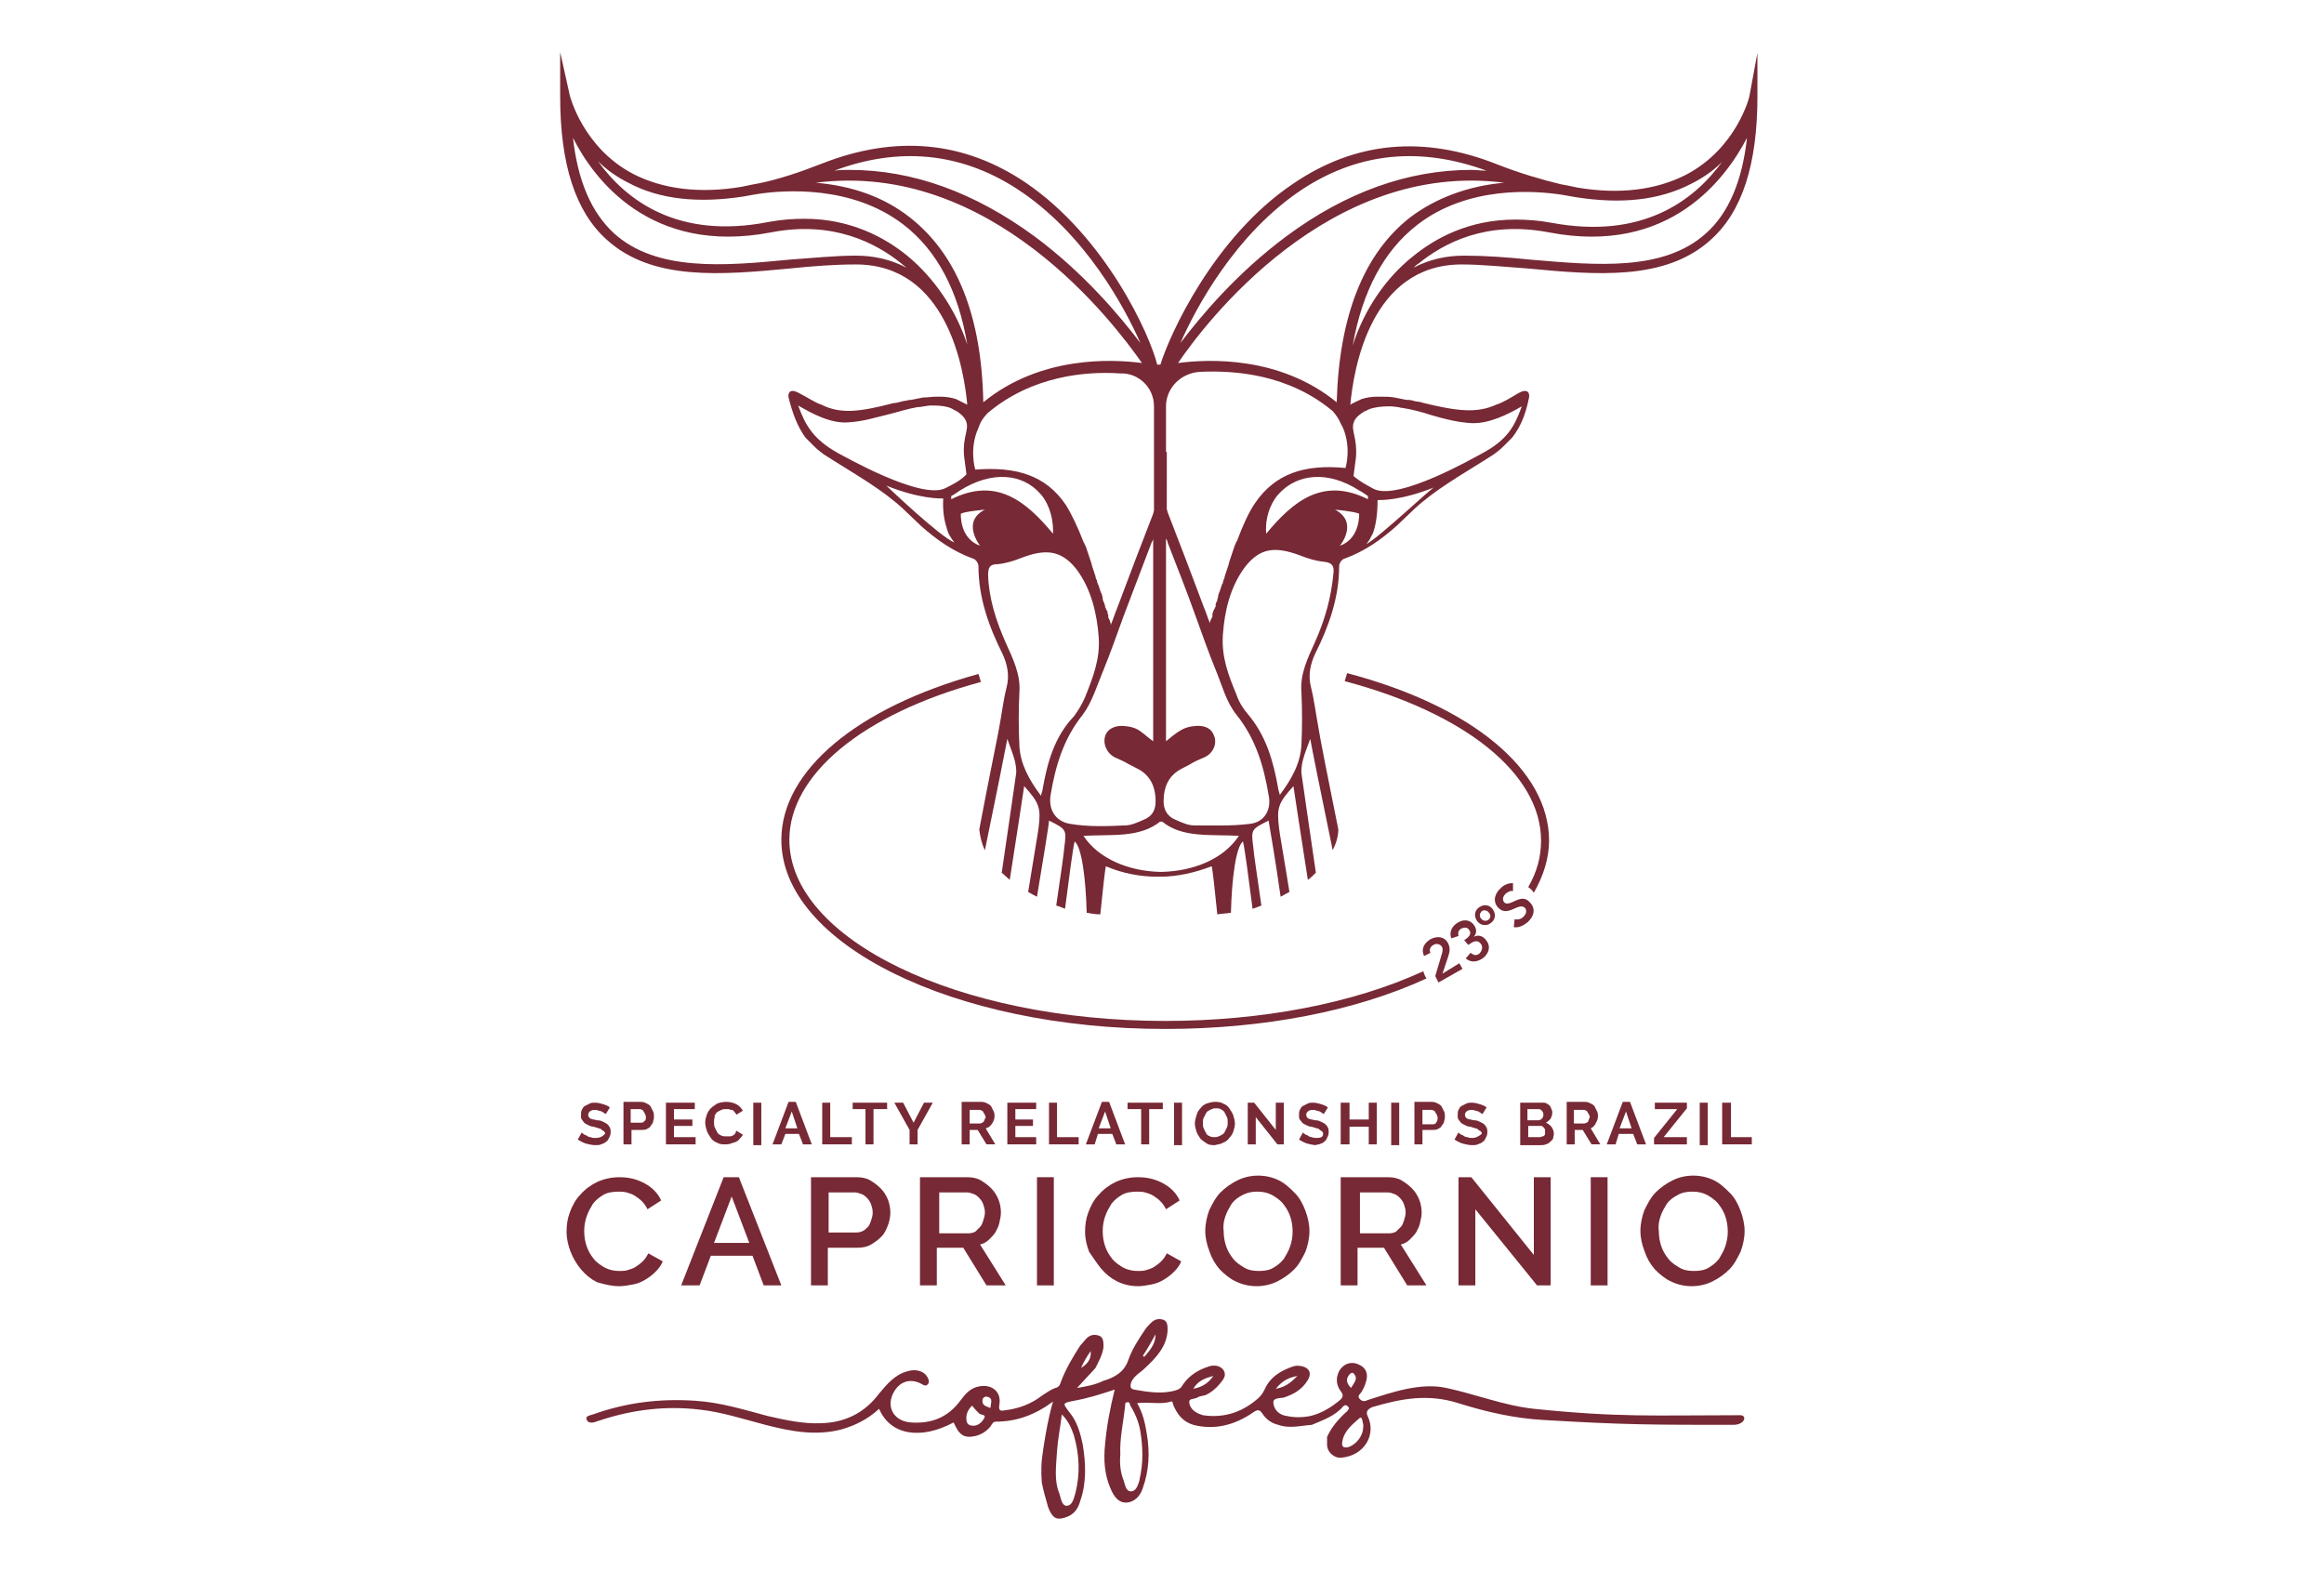 <?xml version="1.0" encoding="utf-8"?>
<!-- Generator: Adobe Illustrator 23.0.3, SVG Export Plug-In . SVG Version: 6.00 Build 0)  -->
<svg version="1.1" id="Layer_1" xmlns="http://www.w3.org/2000/svg" xmlns:xlink="http://www.w3.org/1999/xlink" x="0px" y="0px"
	 width="290px" height="196px" viewBox="0 0 198 196" style="enable-background:new 0 0 198 196;" xml:space="preserve">
<style type="text/css">
	.st0{fill:#772935;}
</style>
<g>
	<g>
		<path class="st0" d="M171,176.6c-10.7,0-14.9,0.3-25.6-0.8c-3.7-0.4-7.2-1.8-10.9-2.6c-3.2-0.7-6.7,0.5-9.8,1.5l0,0
			c-0.4,0.2-0.7,0.2-1-0.1c-0.4-0.4,0-0.6,0.2-0.9c0.2-0.4,0.4-0.7,0.5-1.1c0.4-1.1,0.1-1.9-0.8-2.3c-1-0.5-2-0.1-2.5,0.8
			c-0.4,0.8-0.4,1.7,0.2,2.5c0.4,0.5,0.3,0.8-0.2,1.2c-1.1,0.9-2.3,1.6-3.6,1.9c-1,0.2-2,0.2-2.9,0c-0.9-0.1-1.6-0.7-1.7-1.6
			c-0.1-0.7,0.8-0.6,1.3-0.7c1.2-0.4,2.3-1,3-2.2c0.5-0.8,0.2-1.5-0.7-1.7c-0.4-0.1-0.8-0.1-1.1,0c-1.5,0.5-2.9,1.3-3.6,2.9
			c-0.2,0.4-0.4,0.7-0.7,1c-2,1.8-4.3,2.6-7,2.2c-0.3-0.1-0.6-0.2-0.9-0.4c-0.5-0.3-0.8-0.8-0.8-1.3c0-0.4,0.7-0.3,1-0.5
			c0.3-0.2,0.7-0.2,1-0.3c0.7-0.3,1.3-0.8,1.8-1.4c0.4-0.5,0.9-1,0.5-1.7c-0.4-0.6-1.2-0.7-1.8-0.5c-1.3,0.4-2.5,1.1-3.3,2.3
			c-0.2,0.4-0.5,0.6-0.9,0.7c-1.7,0.5-3.5,0.2-5.2-0.1c-0.5-0.1-0.5-0.5-0.3-1c0.4-0.8,1.1-1.1,1.7-1.7c1.4-1.3,2.7-2.7,2.8-4.7
			c0-0.5,0-1.1-0.5-1.3c-0.6-0.2-1.1-0.1-1.6,0.4c-0.2,0.2-0.5,0.5-0.7,0.8c-0.8,1.2-1.6,2.4-2.1,3.8c-0.5,1.5-1.7,2.2-3.1,2.6
			c-1,0.5-2.1,0.7-3.3,0.9c0.8-0.9,1.6-1.7,2.3-2.5c0.4-0.8,0.9-1.7,1-2.6c0-0.6,0-1.2-0.5-1.4c-0.5-0.2-1.1-0.2-1.6,0.3
			c-0.3,0.3-0.5,0.6-0.8,0.9c-0.9,1.4-1.8,2.9-2.4,4.5c-0.1,0.3-0.2,0.7-0.7,0.8c-0.6,0.2-1.1,0.6-1.6,0.9c-1.4,1.1-3,1.7-4.8,1.9
			c-0.5,0.1-0.7,0-0.6-0.7c0.3-1.6-0.9-2.6-2.5-2.3c-1.1,0.2-1.7,0.9-2.3,1.7c-1.6,2.2-3.7,3-6.3,2.8c-2.2-0.2-3.1-2.1-2-3.9
			c0.8-1.3,2.1-1.6,3.4-0.9c0.3,0.2,0.6,0.3,0.8,0c0.2-0.2,0.1-0.6-0.1-0.9c-0.4-0.7-1.4-1-2.4-0.7c-1.6,0.4-2.6,1.6-3.6,2.8
			c-1.8,2.4-4.2,3.6-7.2,3.7c-2.3,0.1-4.5-0.4-6.7-0.9c-3-0.8-5.9-1.7-9-1.9c-4.4-0.3-8.6,0.2-12.8,1.7c-0.3,0.1-1,0.2-0.8,0.6
			c0.1,0.5,0.7,0.5,1.2,0.3c0.2-0.1,0.4-0.1,0.6-0.2c4-1.3,8.1-1.8,12.3-1.3c2.8,0.3,5.5,1.2,8.2,1.9c3.1,0.8,6.2,1.4,9.4,0.6
			c1.8-0.5,3.4-1.3,4.8-2.6c1.4,3.3,5.2,3.9,9.3,1.7c0.7,1.6,1.3,2,2.7,1.7c0.8-0.2,1.4-0.6,1.9-1.2c0.2-0.3,0.3-0.6,0.7-0.6
			c2.5,0,4.8-0.8,7.1-2.5c-0.6,2.1-0.9,3.9-1.2,5.8c-0.3,1.9-0.3,2.8-0.2,4.3c0.2,1,0.5,2.1,0.8,3.1c0.5,1.3,1,1.6,2,1.3
			c1.1-0.3,1.7-1,2-2.1c0.8-2.3,0.7-4.7,0.3-7.1c-0.3-1.4-0.7-2.8-1.6-3.9c-0.9-1.2-1-1.2,0.5-1.5c1.7-0.3,3.3-0.8,5.1-1.4
			c-0.6,2.4-1,4.6-1.2,6.8c-0.2,1.9-0.1,3.8,0.7,5.6c0.4,0.9,0.9,1.7,1.9,1.7c1,0,1.8-0.8,2.1-1.8c0.8-2.2,0.9-4.5,0.5-6.8
			c-0.2-1.3-0.5-2.6-1.2-3.8c1.5-0.2,2.9,0.2,4.2-0.2c0.3-0.1,0.2,0.2,0.3,0.4c0.5,1.2,1.2,2.1,2.5,2.5c2.7,0.7,5.2,0,7.4-1.5
			c0.7-0.5,0.9-0.4,1.3,0.2c0.5,0.7,1.1,1.1,1.9,1.3c1.4,0.5,2.8,0.1,4.2,0c1.4-0.6,2.9-1.1,3.9-2.3c0.2-0.2,0.4-0.2,0.6,0
			c0.3,0.3,0,0.4-0.1,0.6c-1,0.9-1.9,1.9-2.5,3.2c0,0.3,0,0.7,0,1c0,0.9,0.9,1.7,1.8,1.6c3-0.3,4.3-3,3.3-5.1
			c-0.3-0.6-0.1-0.9,0.5-1.2l0,0c3.7-1.1,7-1.7,10.8-0.5c3.5,1.1,7,1.9,10.7,2.1c10.1,0.6,13.5,0.6,23.6,0.6
			C171.8,177.8,172.1,176.5,171,176.6z M115.9,171.7c-0.8,0.8-1.5,1.4-2.7,1.6C114,172.3,114.8,171.9,115.9,171.7z M105.4,171.7
			c-0.6,0.9-1.4,1.4-2.5,1.6C103.5,172.3,104.3,172,105.4,171.7z M98.2,166.5c0,1.2-0.7,2-1.4,2.8c-0.1,0-0.1-0.1-0.2-0.1
			C97.2,168.3,97.7,167.4,98.2,166.5z M90.1,168.6c0.1,1-0.4,1.6-1.2,2.1C89.2,170,89.6,169.3,90.1,168.6z M76.8,177
			c-0.3,0.5-0.8,1-1.5,0.9c-0.4,0-0.7-0.3-0.7-0.7c-0.1-0.7,0.2-1.3,0.7-1.8c0.3,0.4,0.6,0.7,0.9,1C76.5,176.6,77.1,176.5,76.8,177z
			 M77.6,175.7c-0.5-0.2-1.1-0.3-1-1c0-0.3,0.4-0.5,0.6-0.4C78,174.5,77.6,175.1,77.6,175.7z M88,179.1c0.7,2.4,0.8,4.8,0.2,7.2
			c-0.2,0.7-0.4,1.6-1.1,1.6c-0.6,0-0.7-0.9-0.9-1.5c-0.7-1.7-0.4-3.5-0.3-5.3c0.1-1.5,0.4-2.9,0.6-4.6
			C87.3,177.3,87.7,178.2,88,179.1z M96.2,184.6c0,0,0,0.1,0,0.1c-0.2,0.6-0.4,1.4-1.1,1.4c-0.6,0-0.7-0.8-0.9-1.4
			c-0.4-1-0.5-2.1-0.4-3.2c-0.1-2,0.4-4.1,0.6-6.1c0-0.2,0-0.4,0.2-0.4c0.3-0.1,0.4,0.1,0.4,0.3c0.6,1,1.1,2.1,1.3,3.3
			C96.6,180.5,96.7,182.5,96.2,184.6z M122.6,173.2c-0.6-0.6-0.7-1.1-0.2-1.7c0.2-0.2,0.4-0.3,0.6,0
			C123.5,172.1,122.9,172.6,122.6,173.2z M124.1,178.1c0,1.1-0.9,2.2-1.9,2.5c-0.6,0.1-0.8-0.1-0.7-0.7c0.2-1.3,1.2-2.1,2.1-2.9
			c0.2-0.2,0.3-0.1,0.4,0.2C124,177.5,124.2,177.8,124.1,178.1z"/>
		<path class="st0" d="M31.3,160.5c0.5,0,1.1-0.1,1.6-0.2c0.6-0.1,1.1-0.3,1.6-0.6c0.5-0.3,0.9-0.6,1.3-1c0.4-0.4,0.7-0.8,0.9-1.3
			l-1.8-1c-0.2,0.4-0.4,0.7-0.7,1c-0.3,0.3-0.6,0.5-0.9,0.7c-0.3,0.2-0.7,0.3-1,0.4c-0.3,0.1-0.7,0.1-1,0.1c-0.6,0-1.2-0.1-1.8-0.4
			c-0.5-0.3-1-0.6-1.4-1.1c-0.4-0.5-0.7-1-0.9-1.6c-0.2-0.6-0.3-1.2-0.3-1.9c0-0.6,0.1-1.2,0.3-1.8s0.5-1.1,0.8-1.6
			c0.4-0.5,0.8-0.8,1.3-1.1s1.2-0.4,1.9-0.4c0.3,0,0.6,0,1,0.1c0.3,0.1,0.7,0.2,1,0.4c0.3,0.2,0.6,0.4,0.9,0.7
			c0.3,0.3,0.5,0.6,0.7,1l1.7-1.1c-0.4-0.9-1.1-1.6-2-2.1c-0.9-0.5-1.9-0.8-3.2-0.8c-1,0-1.9,0.2-2.8,0.6c-0.8,0.4-1.5,0.9-2.1,1.6
			c-0.6,0.6-1,1.4-1.3,2.2c-0.3,0.8-0.4,1.6-0.4,2.4c0,0.9,0.2,1.7,0.5,2.5c0.3,0.8,0.8,1.6,1.3,2.2c0.6,0.7,1.2,1.2,2,1.6
			C29.5,160.3,30.4,160.5,31.3,160.5z"/>
		<path class="st0" d="M42.7,156.7h5.2l1.4,3.7h2.2l-5.3-13.5h-1.9L39,160.4h2.3L42.7,156.7z M45.3,149.3l2.2,5.8h-4.4L45.3,149.3z"
			/>
		<path class="st0" d="M57.3,155.7H61c0.6,0,1.2-0.1,1.7-0.4s0.9-0.6,1.3-1c0.4-0.4,0.6-0.9,0.8-1.4c0.2-0.5,0.3-1.1,0.3-1.6
			c0-0.5-0.1-1.1-0.3-1.6c-0.2-0.5-0.5-1-0.9-1.4c-0.4-0.4-0.8-0.7-1.3-1c-0.5-0.3-1.1-0.4-1.7-0.4h-5.7v13.5h2.1V155.7z
			 M57.3,148.8h3.4c0.3,0,0.5,0.1,0.8,0.2c0.3,0.1,0.5,0.3,0.7,0.5c0.2,0.2,0.4,0.5,0.5,0.8c0.1,0.3,0.2,0.6,0.2,1
			c0,0.4-0.1,0.7-0.2,1c-0.1,0.3-0.2,0.6-0.4,0.8c-0.2,0.2-0.4,0.4-0.6,0.5c-0.2,0.1-0.5,0.2-0.8,0.2h-3.5V148.8z"/>
		<path class="st0" d="M71.1,155.7h3.1l2.9,4.7h2.4l-3.2-5.1c0.4-0.1,0.8-0.3,1.1-0.6c0.3-0.3,0.6-0.6,0.8-0.9
			c0.2-0.4,0.4-0.7,0.5-1.2c0.1-0.4,0.2-0.9,0.2-1.3c0-0.5-0.1-1.1-0.3-1.6c-0.2-0.5-0.5-1-0.9-1.4c-0.4-0.4-0.8-0.7-1.3-1
			c-0.5-0.3-1.1-0.4-1.7-0.4h-5.9v13.5h2.1V155.7z M71.1,148.8h3.6c0.3,0,0.5,0.1,0.8,0.2c0.3,0.1,0.5,0.3,0.7,0.5
			c0.2,0.2,0.4,0.5,0.5,0.8c0.1,0.3,0.2,0.6,0.2,1c0,0.3-0.1,0.7-0.2,1c-0.1,0.3-0.2,0.6-0.4,0.8c-0.2,0.2-0.4,0.4-0.6,0.6
			c-0.2,0.1-0.5,0.2-0.8,0.2h-3.7V148.8z"/>
		<rect x="83.4" y="146.9" class="st0" width="2.1" height="13.5"/>
		<path class="st0" d="M91.4,158.3c0.6,0.7,1.2,1.2,2,1.6c0.8,0.4,1.7,0.6,2.6,0.6c0.5,0,1.1-0.1,1.6-0.2c0.6-0.1,1.1-0.3,1.6-0.6
			c0.5-0.3,0.9-0.6,1.3-1c0.4-0.4,0.7-0.8,0.9-1.3l-1.8-1c-0.2,0.4-0.4,0.7-0.7,1c-0.3,0.3-0.6,0.5-0.9,0.7c-0.3,0.2-0.7,0.3-1,0.4
			c-0.3,0.1-0.7,0.1-1,0.1c-0.6,0-1.2-0.1-1.8-0.4c-0.5-0.3-1-0.6-1.4-1.1c-0.4-0.5-0.7-1-0.9-1.6c-0.2-0.6-0.3-1.2-0.3-1.9
			c0-0.6,0.1-1.2,0.3-1.8c0.2-0.6,0.5-1.1,0.8-1.6c0.4-0.5,0.8-0.8,1.3-1.1c0.5-0.3,1.2-0.4,1.9-0.4c0.3,0,0.6,0,1,0.1
			c0.3,0.1,0.7,0.2,1,0.4c0.3,0.2,0.6,0.4,0.9,0.7c0.3,0.3,0.5,0.6,0.7,1l1.7-1.1c-0.4-0.9-1.1-1.6-2-2.1c-0.9-0.5-1.9-0.8-3.2-0.8
			c-1,0-1.9,0.2-2.8,0.6c-0.8,0.4-1.5,0.9-2.1,1.6c-0.6,0.6-1,1.4-1.3,2.2c-0.3,0.8-0.4,1.6-0.4,2.4c0,0.9,0.2,1.7,0.5,2.5
			C90.4,156.9,90.9,157.7,91.4,158.3z"/>
		<path class="st0" d="M106.2,158.4c0.6,0.6,1.3,1.2,2,1.5c0.8,0.4,1.7,0.6,2.6,0.6c0.9,0,1.8-0.2,2.6-0.6c0.8-0.4,1.5-0.9,2.1-1.5
			c0.6-0.6,1-1.4,1.4-2.2c0.3-0.8,0.5-1.7,0.5-2.6c0-0.8-0.2-1.7-0.5-2.5c-0.3-0.8-0.7-1.6-1.3-2.2c-0.6-0.6-1.2-1.2-2-1.6
			c-0.8-0.4-1.7-0.6-2.6-0.6c-0.9,0-1.8,0.2-2.6,0.6c-0.8,0.4-1.5,0.9-2.1,1.5c-0.6,0.6-1,1.4-1.4,2.2c-0.3,0.8-0.5,1.7-0.5,2.6
			c0,0.9,0.2,1.7,0.5,2.5C105.2,157,105.6,157.7,106.2,158.4z M106.9,151.8c0.2-0.6,0.5-1.1,0.8-1.6c0.4-0.5,0.8-0.8,1.4-1.1
			s1.1-0.4,1.8-0.4c0.6,0,1.2,0.1,1.8,0.4c0.5,0.3,1,0.6,1.4,1.1c0.4,0.5,0.7,1,0.9,1.6c0.2,0.6,0.3,1.2,0.3,1.9
			c0,0.6-0.1,1.2-0.3,1.8c-0.2,0.6-0.5,1.1-0.8,1.6c-0.4,0.5-0.8,0.8-1.3,1.1c-0.5,0.3-1.1,0.4-1.8,0.4c-0.7,0-1.3-0.1-1.8-0.4
			c-0.5-0.3-1-0.6-1.4-1.1c-0.4-0.5-0.7-1-0.9-1.6c-0.2-0.6-0.3-1.2-0.3-1.8C106.6,153,106.7,152.4,106.9,151.8z"/>
		<path class="st0" d="M123.6,155.7h3.1l2.9,4.7h2.4l-3.2-5.1c0.4-0.1,0.8-0.3,1.1-0.6c0.3-0.3,0.6-0.6,0.8-0.9
			c0.2-0.4,0.4-0.7,0.5-1.2c0.1-0.4,0.2-0.9,0.2-1.3c0-0.5-0.1-1.1-0.3-1.6c-0.2-0.5-0.5-1-0.9-1.4c-0.4-0.4-0.8-0.7-1.3-1
			c-0.5-0.3-1.1-0.4-1.7-0.4h-5.9v13.5h2.1V155.7z M123.6,148.8h3.6c0.3,0,0.5,0.1,0.8,0.2c0.3,0.1,0.5,0.3,0.7,0.5s0.4,0.5,0.5,0.8
			c0.1,0.3,0.2,0.6,0.2,1c0,0.3-0.1,0.7-0.2,1c-0.1,0.3-0.2,0.6-0.4,0.8c-0.2,0.2-0.4,0.4-0.6,0.6c-0.2,0.1-0.5,0.2-0.8,0.2h-3.7
			V148.8z"/>
		<polygon class="st0" points="138.1,150.9 145.8,160.4 147.5,160.4 147.5,146.9 145.4,146.9 145.4,156.6 137.6,146.9 136,146.9
			136,160.4 138.1,160.4 		"/>
		<rect x="152.5" y="146.9" class="st0" width="2.1" height="13.5"/>
		<path class="st0" d="M160.5,158.4c0.6,0.6,1.3,1.2,2,1.5c0.8,0.4,1.7,0.6,2.6,0.6c0.9,0,1.8-0.2,2.6-0.6c0.8-0.4,1.5-0.9,2.1-1.5
			c0.6-0.6,1-1.4,1.4-2.2c0.3-0.8,0.5-1.7,0.5-2.6c0-0.8-0.2-1.7-0.5-2.5c-0.3-0.8-0.7-1.6-1.3-2.2c-0.6-0.6-1.2-1.2-2-1.6
			c-0.8-0.4-1.7-0.6-2.6-0.6c-0.9,0-1.8,0.2-2.6,0.6c-0.8,0.4-1.5,0.9-2.1,1.5c-0.6,0.6-1,1.4-1.4,2.2c-0.3,0.8-0.5,1.7-0.5,2.6
			c0,0.9,0.2,1.7,0.5,2.5C159.5,157,159.9,157.7,160.5,158.4z M161.2,151.8c0.2-0.6,0.5-1.1,0.8-1.6c0.4-0.5,0.8-0.8,1.4-1.1
			c0.5-0.3,1.1-0.4,1.8-0.4c0.6,0,1.2,0.1,1.8,0.4c0.5,0.3,1,0.6,1.4,1.1c0.4,0.5,0.7,1,0.9,1.6c0.2,0.6,0.3,1.2,0.3,1.9
			c0,0.6-0.1,1.2-0.3,1.8c-0.2,0.6-0.5,1.1-0.8,1.6c-0.4,0.5-0.8,0.8-1.3,1.1c-0.5,0.3-1.1,0.4-1.8,0.4c-0.7,0-1.3-0.1-1.8-0.4
			c-0.5-0.3-1-0.6-1.4-1.1c-0.4-0.5-0.7-1-0.9-1.6c-0.2-0.6-0.3-1.2-0.3-1.8C160.9,153,161,152.4,161.2,151.8z"/>
		<path class="st0" d="M28.3,142c-0.2,0-0.4,0-0.6-0.1c-0.2,0-0.4-0.1-0.5-0.2c-0.2-0.1-0.3-0.1-0.4-0.2c-0.1-0.1-0.2-0.1-0.2-0.2
			l-0.5,0.9c0.3,0.2,0.7,0.4,1,0.5c0.4,0.1,0.8,0.2,1.2,0.2c0.3,0,0.5,0,0.7-0.1c0.2-0.1,0.4-0.1,0.6-0.3c0.2-0.1,0.3-0.3,0.4-0.5
			c0.1-0.2,0.2-0.4,0.2-0.7c0-0.2,0-0.4-0.1-0.6c-0.1-0.2-0.2-0.3-0.3-0.4c-0.1-0.1-0.3-0.2-0.5-0.3c-0.2-0.1-0.4-0.2-0.7-0.2
			c-0.2,0-0.4-0.1-0.5-0.1c-0.2,0-0.3-0.1-0.4-0.1c-0.1-0.1-0.2-0.1-0.2-0.2c-0.1-0.1-0.1-0.2-0.1-0.3c0-0.2,0.1-0.3,0.2-0.4
			c0.1-0.1,0.3-0.2,0.6-0.2c0.2,0,0.3,0,0.5,0.1c0.2,0,0.3,0.1,0.4,0.1c0.1,0.1,0.2,0.1,0.3,0.2c0.1,0.1,0.2,0.1,0.2,0.1l0.5-0.8
			c-0.2-0.2-0.5-0.3-0.8-0.4c-0.3-0.1-0.7-0.2-1-0.2c-0.3,0-0.5,0-0.7,0.1c-0.2,0.1-0.4,0.2-0.6,0.3c-0.2,0.1-0.3,0.3-0.4,0.5
			c-0.1,0.2-0.1,0.4-0.1,0.7c0,0.2,0,0.4,0.1,0.5c0.1,0.1,0.2,0.3,0.3,0.4c0.1,0.1,0.3,0.2,0.5,0.3c0.2,0.1,0.4,0.2,0.7,0.2
			c0.2,0.1,0.4,0.1,0.6,0.2c0.2,0,0.3,0.1,0.4,0.2c0.1,0.1,0.2,0.1,0.3,0.2c0.1,0.1,0.1,0.2,0.1,0.3C29.2,141.8,28.9,142,28.3,142z"
			/>
		<path class="st0" d="M34.7,137.7c-0.2-0.1-0.4-0.2-0.7-0.2h-2.2v5.3h1V141H34c0.2,0,0.5,0,0.7-0.1c0.2-0.1,0.4-0.2,0.5-0.4
			c0.1-0.2,0.3-0.3,0.3-0.6c0.1-0.2,0.1-0.4,0.1-0.6c0-0.2,0-0.4-0.1-0.6c-0.1-0.2-0.2-0.4-0.3-0.6S34.9,137.8,34.7,137.7z
			 M34.4,139.9c-0.1,0.2-0.3,0.2-0.5,0.2h-1.2v-1.7h1.1c0.1,0,0.2,0,0.3,0.1c0.1,0,0.2,0.1,0.2,0.2c0.1,0.1,0.1,0.2,0.2,0.3
			c0,0.1,0.1,0.2,0.1,0.4C34.6,139.6,34.6,139.8,34.4,139.9z"/>
		<polygon class="st0" points="40.7,138.4 40.7,137.6 37.1,137.6 37.1,142.8 40.8,142.8 40.8,141.9 38.1,141.9 38.1,140.5
			40.4,140.5 40.4,139.7 38.1,139.7 38.1,138.4 		"/>
		<path class="st0" d="M43.3,139c0.1-0.2,0.3-0.3,0.5-0.4c0.2-0.1,0.4-0.2,0.7-0.2c0.1,0,0.2,0,0.4,0c0.1,0,0.2,0.1,0.4,0.1
			s0.2,0.1,0.3,0.2c0.1,0.1,0.2,0.2,0.3,0.4l0.8-0.5c-0.2-0.3-0.4-0.6-0.8-0.8c-0.4-0.2-0.8-0.3-1.3-0.3c-0.4,0-0.8,0.1-1.1,0.2
			c-0.3,0.2-0.6,0.4-0.8,0.6c-0.2,0.2-0.4,0.5-0.5,0.8c-0.1,0.3-0.2,0.6-0.2,1c0,0.3,0.1,0.7,0.2,1c0.1,0.3,0.3,0.6,0.5,0.9
			c0.2,0.3,0.5,0.5,0.8,0.6c0.3,0.2,0.7,0.2,1,0.2c0.2,0,0.4,0,0.7-0.1c0.2-0.1,0.4-0.1,0.6-0.2c0.2-0.1,0.4-0.2,0.5-0.4
			c0.2-0.2,0.3-0.3,0.4-0.5l-0.8-0.5c-0.1,0.1-0.1,0.3-0.2,0.4c-0.1,0.1-0.2,0.2-0.3,0.2c-0.1,0.1-0.2,0.1-0.4,0.1
			c-0.1,0-0.3,0-0.4,0c-0.2,0-0.4,0-0.6-0.1c-0.2-0.1-0.4-0.2-0.5-0.4c-0.1-0.2-0.2-0.4-0.3-0.6c-0.1-0.2-0.1-0.4-0.1-0.7
			c0-0.2,0-0.4,0.1-0.6C43.1,139.3,43.2,139.2,43.3,139z"/>
		<rect x="48" y="137.6" class="st0" width="1" height="5.3"/>
		<path class="st0" d="M53.7,141.5l0.5,1.3h1.1l-2-5.3h-0.9l-2,5.3h1.1l0.5-1.3H53.7z M52.8,138.7l0.7,2.1h-1.5L52.8,138.7z"/>
		<polygon class="st0" points="56.6,137.6 56.6,142.8 60.3,142.8 60.3,141.9 57.6,141.9 57.6,137.6 		"/>
		<polygon class="st0" points="63,142.8 63,138.4 64.7,138.4 64.7,137.6 60.4,137.6 60.4,138.4 62,138.4 62,142.8 		"/>
		<polygon class="st0" points="68.5,142.8 68.5,141 70.4,137.6 69.3,137.6 68,140.1 66.7,137.6 65.6,137.6 67.5,141 67.5,142.8
			"/>
		<path class="st0" d="M77.8,140.2c0.2-0.3,0.3-0.6,0.3-0.9c0-0.2,0-0.4-0.1-0.6c-0.1-0.2-0.2-0.4-0.3-0.6c-0.1-0.2-0.3-0.3-0.5-0.4
			c-0.2-0.1-0.4-0.2-0.7-0.2H74v5.3h1V141h1l1.1,1.8h1.1l-1.2-2C77.4,140.7,77.6,140.5,77.8,140.2z M76.9,139.6
			c0,0.1-0.1,0.2-0.1,0.3c-0.1,0.1-0.1,0.1-0.2,0.2c-0.1,0-0.2,0.1-0.3,0.1H75v-1.7h1.2c0.1,0,0.2,0,0.3,0.1c0.1,0,0.2,0.1,0.2,0.2
			c0.1,0.1,0.1,0.2,0.2,0.3c0,0.1,0.1,0.2,0.1,0.3C77,139.4,77,139.5,76.9,139.6z"/>
		<polygon class="st0" points="83.3,138.4 83.3,137.6 79.7,137.6 79.7,142.8 83.3,142.8 83.3,141.9 80.7,141.9 80.7,140.5
			82.9,140.5 82.9,139.7 80.7,139.7 80.7,138.4 		"/>
		<polygon class="st0" points="88.6,141.9 85.9,141.9 85.9,137.6 84.9,137.6 84.9,142.8 88.6,142.8 		"/>
		<path class="st0" d="M91,141.5h1.8l0.5,1.3h1.1l-2-5.3h-0.9l-2,5.3h1.1L91,141.5z M91.9,138.7l0.7,2.1h-1.5L91.9,138.7z"/>
		<polygon class="st0" points="97.4,142.8 97.4,138.4 99.1,138.4 99.1,137.6 94.7,137.6 94.7,138.4 96.4,138.4 96.4,142.8 		"/>
		<rect x="100.5" y="137.6" class="st0" width="1" height="5.3"/>
		<path class="st0" d="M106.6,142.6c0.3-0.1,0.6-0.3,0.8-0.6c0.2-0.2,0.4-0.5,0.5-0.8s0.2-0.7,0.2-1c0-0.3-0.1-0.7-0.2-1
			c-0.1-0.3-0.3-0.6-0.5-0.9c-0.2-0.3-0.5-0.5-0.8-0.6c-0.3-0.2-0.7-0.2-1-0.2c-0.4,0-0.7,0.1-1,0.2c-0.3,0.1-0.6,0.3-0.8,0.6
			c-0.2,0.2-0.4,0.5-0.5,0.9c-0.1,0.3-0.2,0.7-0.2,1c0,0.3,0.1,0.7,0.2,1c0.1,0.3,0.3,0.6,0.5,0.9c0.2,0.2,0.5,0.4,0.8,0.6
			c0.3,0.2,0.7,0.2,1,0.2C105.9,142.8,106.3,142.8,106.6,142.6z M104.5,141.4c-0.1-0.2-0.2-0.4-0.3-0.6c-0.1-0.2-0.1-0.4-0.1-0.7
			c0-0.2,0-0.4,0.1-0.6c0.1-0.2,0.2-0.4,0.3-0.6c0.1-0.2,0.3-0.3,0.5-0.4c0.2-0.1,0.4-0.2,0.7-0.2c0.2,0,0.5,0,0.6,0.1
			c0.2,0.1,0.4,0.2,0.5,0.4s0.2,0.4,0.3,0.6c0.1,0.2,0.1,0.4,0.1,0.7c0,0.2,0,0.4-0.1,0.6s-0.2,0.4-0.3,0.6
			c-0.1,0.2-0.3,0.3-0.5,0.4c-0.2,0.1-0.4,0.2-0.7,0.2c-0.2,0-0.5,0-0.6-0.1C104.7,141.7,104.6,141.6,104.5,141.4z"/>
		<polygon class="st0" points="113.4,142.8 114.2,142.8 114.2,137.6 113.2,137.6 113.2,141 110.5,137.6 109.7,137.6 109.7,142.8
			110.7,142.8 110.7,139.4 		"/>
		<path class="st0" d="M118.6,142.8c0.2-0.1,0.4-0.1,0.6-0.3c0.2-0.1,0.3-0.3,0.4-0.5c0.1-0.2,0.2-0.4,0.2-0.7c0-0.2,0-0.4-0.1-0.6
			c-0.1-0.2-0.2-0.3-0.3-0.4c-0.1-0.1-0.3-0.2-0.5-0.3c-0.2-0.1-0.4-0.2-0.7-0.2c-0.2,0-0.4-0.1-0.5-0.1c-0.2,0-0.3-0.1-0.4-0.1
			c-0.1-0.1-0.2-0.1-0.2-0.2c-0.1-0.1-0.1-0.2-0.1-0.3c0-0.2,0.1-0.3,0.2-0.4c0.1-0.1,0.3-0.2,0.6-0.2c0.2,0,0.3,0,0.5,0.1
			c0.2,0,0.3,0.1,0.4,0.1c0.1,0.1,0.2,0.1,0.3,0.2c0.1,0.1,0.2,0.1,0.2,0.1l0.5-0.8c-0.2-0.2-0.5-0.3-0.8-0.4
			c-0.3-0.1-0.7-0.2-1-0.2c-0.3,0-0.5,0-0.7,0.1c-0.2,0.1-0.4,0.2-0.6,0.3c-0.2,0.1-0.3,0.3-0.4,0.5c-0.1,0.2-0.1,0.4-0.1,0.7
			c0,0.2,0,0.4,0.1,0.5c0.1,0.1,0.2,0.3,0.3,0.4c0.1,0.1,0.3,0.2,0.5,0.3c0.2,0.1,0.4,0.2,0.7,0.2c0.2,0.1,0.4,0.1,0.6,0.2
			c0.2,0,0.3,0.1,0.4,0.2c0.1,0.1,0.2,0.1,0.3,0.2c0.1,0.1,0.1,0.2,0.1,0.3c0,0.4-0.3,0.5-0.8,0.5c-0.2,0-0.4,0-0.6-0.1
			c-0.2,0-0.4-0.1-0.5-0.2c-0.2-0.1-0.3-0.1-0.4-0.2c-0.1-0.1-0.2-0.1-0.2-0.2l-0.5,0.9c0.3,0.2,0.7,0.4,1,0.5
			c0.4,0.1,0.8,0.2,1.2,0.2C118.1,142.9,118.4,142.8,118.6,142.8z"/>
		<polygon class="st0" points="122.4,140.6 124.8,140.6 124.8,142.8 125.8,142.8 125.8,137.6 124.8,137.6 124.8,139.7 122.4,139.7
			122.4,137.6 121.3,137.6 121.3,142.8 122.4,142.8 		"/>
		<rect x="127.6" y="137.6" class="st0" width="1" height="5.3"/>
		<path class="st0" d="M133.4,140.9c0.2-0.1,0.4-0.2,0.5-0.4c0.1-0.2,0.3-0.3,0.3-0.6c0.1-0.2,0.1-0.4,0.1-0.6c0-0.2,0-0.4-0.1-0.6
			c-0.1-0.2-0.2-0.4-0.3-0.6c-0.1-0.2-0.3-0.3-0.5-0.4c-0.2-0.1-0.4-0.2-0.7-0.2h-2.2v5.3h1V141h1.2C133,141,133.2,141,133.4,140.9z
			 M131.5,140.2v-1.7h1.1c0.1,0,0.2,0,0.3,0.1c0.1,0,0.2,0.1,0.2,0.2c0.1,0.1,0.1,0.2,0.2,0.3c0,0.1,0.1,0.2,0.1,0.4
			c0,0.3-0.1,0.5-0.2,0.6c-0.1,0.2-0.3,0.2-0.5,0.2H131.5z"/>
		<path class="st0" d="M137.7,142c-0.2,0-0.4,0-0.6-0.1c-0.2,0-0.4-0.1-0.5-0.2c-0.2-0.1-0.3-0.1-0.4-0.2c-0.1-0.1-0.2-0.1-0.2-0.2
			l-0.5,0.9c0.3,0.2,0.7,0.4,1,0.5c0.4,0.1,0.8,0.2,1.2,0.2c0.3,0,0.5,0,0.7-0.1c0.2-0.1,0.4-0.1,0.6-0.3c0.2-0.1,0.3-0.3,0.4-0.5
			c0.1-0.2,0.2-0.4,0.2-0.7c0-0.2,0-0.4-0.1-0.6c-0.1-0.2-0.2-0.3-0.3-0.4c-0.1-0.1-0.3-0.2-0.5-0.3c-0.2-0.1-0.4-0.2-0.7-0.2
			c-0.2,0-0.4-0.1-0.5-0.1c-0.2,0-0.3-0.1-0.4-0.1c-0.1-0.1-0.2-0.1-0.2-0.2c-0.1-0.1-0.1-0.2-0.1-0.3c0-0.2,0.1-0.3,0.2-0.4
			c0.1-0.1,0.3-0.2,0.6-0.2c0.2,0,0.3,0,0.5,0.1c0.2,0,0.3,0.1,0.4,0.1c0.1,0.1,0.2,0.1,0.3,0.2c0.1,0.1,0.2,0.1,0.2,0.1l0.5-0.8
			c-0.2-0.2-0.5-0.3-0.8-0.4c-0.3-0.1-0.7-0.2-1-0.2c-0.3,0-0.5,0-0.7,0.1c-0.2,0.1-0.4,0.2-0.6,0.3c-0.2,0.1-0.3,0.3-0.4,0.5
			c-0.1,0.2-0.1,0.4-0.1,0.7c0,0.2,0,0.4,0.1,0.5c0.1,0.1,0.2,0.3,0.3,0.4c0.1,0.1,0.3,0.2,0.5,0.3c0.2,0.1,0.4,0.2,0.7,0.2
			c0.2,0.1,0.4,0.1,0.6,0.2c0.2,0,0.3,0.1,0.4,0.2c0.1,0.1,0.2,0.1,0.3,0.2c0.1,0.1,0.1,0.2,0.1,0.3
			C138.5,141.8,138.2,142,137.7,142z"/>
		<path class="st0" d="M147.9,141.5c0-0.3-0.1-0.6-0.3-0.9c-0.2-0.2-0.4-0.4-0.7-0.5c0.2-0.1,0.4-0.3,0.6-0.5
			c0.1-0.2,0.2-0.5,0.2-0.7c0-0.2,0-0.3-0.1-0.5c-0.1-0.2-0.1-0.3-0.2-0.4c-0.1-0.1-0.2-0.2-0.4-0.3c-0.1-0.1-0.3-0.1-0.5-0.1h-2.8
			v5.3h2.5c0.2,0,0.5,0,0.7-0.1c0.2-0.1,0.4-0.1,0.5-0.3c0.2-0.1,0.3-0.3,0.4-0.4C147.8,141.9,147.9,141.7,147.9,141.5z
			 M144.6,138.4h1.4c0.2,0,0.3,0.1,0.4,0.2c0.1,0.1,0.2,0.3,0.2,0.5c0,0.2-0.1,0.4-0.2,0.5c-0.1,0.1-0.3,0.2-0.4,0.2h-1.4V138.4z
			 M146.8,141.5c0,0.1-0.1,0.2-0.1,0.2c-0.1,0.1-0.1,0.1-0.2,0.1c-0.1,0-0.2,0.1-0.3,0.1h-1.5v-1.4h1.6c0.1,0,0.2,0,0.2,0.1
			c0.1,0,0.1,0.1,0.2,0.2c0.1,0.1,0.1,0.1,0.1,0.2c0,0.1,0,0.2,0,0.3S146.8,141.4,146.8,141.5z"/>
		<path class="st0" d="M153.1,140.2c0.2-0.3,0.3-0.6,0.3-0.9c0-0.2,0-0.4-0.1-0.6c-0.1-0.2-0.2-0.4-0.3-0.6s-0.3-0.3-0.5-0.4
			c-0.2-0.1-0.4-0.2-0.7-0.2h-2.3v5.3h1V141h1l1.1,1.8h1.1l-1.2-2C152.7,140.7,153,140.5,153.1,140.2z M152.3,139.6
			c0,0.1-0.1,0.2-0.1,0.3s-0.1,0.1-0.2,0.2c-0.1,0-0.2,0.1-0.3,0.1h-1.3v-1.7h1.2c0.1,0,0.2,0,0.3,0.1c0.1,0,0.2,0.1,0.2,0.2
			c0.1,0.1,0.1,0.2,0.2,0.3c0,0.1,0.1,0.2,0.1,0.3C152.4,139.4,152.3,139.5,152.3,139.6z"/>
		<path class="st0" d="M156,141.5h1.8l0.5,1.3h1.1l-2-5.3h-0.9l-2,5.3h1.1L156,141.5z M156.9,138.7l0.7,2.1h-1.5L156.9,138.7z"/>
		<polygon class="st0" points="160.4,142.8 164.5,142.8 164.5,141.9 161.6,141.9 164.5,138.3 164.5,137.6 160.5,137.6 160.5,138.4
			163.3,138.4 160.4,142 		"/>
		<rect x="166.1" y="137.6" class="st0" width="1" height="5.3"/>
		<polygon class="st0" points="170,141.9 170,137.6 168.9,137.6 168.9,142.8 172.6,142.8 172.6,141.9 		"/>
	</g>
	<g>
		<path class="st0" d="M99.4,127.4c-25.9,0-46.9-10.2-46.9-22.6c0-8.1,9.1-15.7,23.9-19.7l-0.3-1c-15.2,4.2-24.6,12.1-24.6,20.7
			c0,13,21.5,23.6,47.9,23.6c12.2,0,23.7-2.2,32.6-6.3c-0.2-0.3-0.3-0.6-0.4-0.9C122.9,125.2,111.5,127.4,99.4,127.4z"/>
		<path class="st0" d="M122.1,84l-0.3,1c15.1,4,24.5,11.6,24.5,19.9c0,2-0.5,3.9-1.6,5.8c0.3,0.2,0.5,0.4,0.7,0.7
			c1.2-2.1,1.9-4.3,1.9-6.5C147.3,96.1,137.7,88.1,122.1,84z"/>
		<path class="st0" d="M134,121.5l0.7-2.1c0.2-0.6,0.3-1.1,0-1.7c-0.5-0.9-1.4-0.9-2.2-0.5c-0.8,0.5-1.2,1.2-0.8,2.1l0.8-0.4
			c-0.2-0.4,0-0.8,0.4-1c0.3-0.2,0.8-0.1,1,0.2c0.2,0.3,0.1,0.7,0,1l-0.8,2.7l0.4,0.8l3-1.7l-0.4-0.7L134,121.5z"/>
		<path class="st0" d="M137.9,116.9L137.9,116.9c0.4-0.4,0.4-1,0-1.5c-0.5-0.7-1.4-0.7-2.1-0.2c-0.6,0.4-1,1.1-0.7,1.9l0.9-0.3
			c-0.1-0.4,0-0.7,0.3-0.9c0.4-0.2,0.8-0.2,1,0.1c0.4,0.5,0,0.9-0.4,1.2l-0.2,0.1l0.5,0.6l0.2-0.1c0.4-0.3,1-0.6,1.4,0
			c0.3,0.4,0.1,0.9-0.2,1.2c-0.4,0.3-0.7,0.2-1.1-0.1l-0.6,0.7c0.7,0.6,1.5,0.4,2.1,0c0.7-0.5,1.1-1.4,0.5-2.2
			C139.1,116.8,138.5,116.6,137.9,116.9z"/>
		<path class="st0" d="M138.6,113.2c-0.6,0.4-0.7,1.1-0.3,1.7c0.4,0.6,1.2,0.7,1.7,0.3c0.6-0.4,0.7-1.1,0.3-1.7
			C139.9,112.9,139.2,112.8,138.6,113.2z M139.7,114.8c-0.3,0.2-0.7,0.1-0.9-0.2c-0.2-0.2-0.2-0.6,0.1-0.9c0.3-0.2,0.7-0.1,0.9,0.2
			C140,114.1,140.1,114.5,139.7,114.8z"/>
		<path class="st0" d="M141.7,112.6c-0.3-0.4-0.1-0.8,0.2-1.1c0.3-0.2,0.6-0.4,0.9-0.3l0-1c-0.6,0-1.1,0.2-1.5,0.6
			c-0.7,0.6-1.1,1.6-0.4,2.4c1.2,1.4,2.6-0.7,3.4,0.1c0.3,0.4,0.1,0.8-0.2,1.1c-0.3,0.3-0.7,0.4-1.1,0.3l-0.1,1
			c0.6,0.1,1.2-0.2,1.7-0.6c0.8-0.7,1.1-1.7,0.3-2.5C143.8,111.3,142.4,113.3,141.7,112.6z"/>
		<path class="st0" d="M172.3,12c0,0.1-1.6,6.5-7.9,9.8c-3.7,1.9-8.3,2.5-13.6,1.6c-0.1,0-0.8-0.2-2-0.4c-2.5-0.6-5.2-1.4-8-2.5
			c-9.1-3.6-17.6-2.9-25.4,2.4c-10,6.7-15.5,19-16.6,22.6c-0.2,0,0,0-0.2,0c-0.2,0,0,0-0.2,0C97.5,41.8,92,29.6,82,22.8
			c-7.7-5.2-16.2-6-25.4-2.4c-2.8,1.1-5.5,2-8,2.5c-1.2,0.2-1.9,0.4-2,0.4c-5.3,0.9-9.9,0.3-13.6-1.6c-6.3-3.3-7.9-9.8-7.9-9.8
			l-1.2-5.4v5.5c0,8.5,1.9,14.4,5.8,17.9c5.7,5.2,14.4,4.4,22.9,3.6c2.9-0.3,5.6-0.5,8.2-0.5c11.4,0,13.5,13.1,13.9,17.5
			c-0.4-0.2-1.2-0.6-1.4-0.7c-0.6-0.2-1.3-0.3-2-0.3c-0.1,0-0.2,0-0.3,0c-0.1,0-0.1,0-0.2,0c-0.5,0-1,0.1-1.6,0.1
			c-0.5,0.1-1,0.2-1.5,0.3c-0.1,0-0.2,0-0.2,0c0,0,0,0,0,0c-0.3,0.1-0.6,0.1-1,0.2c0,0,0,0,0,0c-0.3,0.1-0.7,0.2-1,0.2
			c-4.2,1.1-6.6,1.4-9,0.2c-0.9-0.3-1.7-0.9-2.7-1.4c-1.2-0.7-1.5-0.1-1.4,0.5c0.5,2,1.1,3.6,2.1,5c0.4,0.4,0.8,0.8,1.1,1.1
			c0.4,0.4,0.8,0.7,1.2,1c1.1,0.7,1.1,0.7,1.1,0.7c3,1.9,6.2,3.7,8.8,6.1c0,0,0.1,0.1,0.1,0.1c0,0,0,0,0,0l2.1,2
			c1.9,1.7,4,3.2,6.5,4.1c0.4,0.1,0.7,0.6,0.7,1c0,3.9,1.3,7.5,3,10.9c0.6,1.3,0.9,2.7,0.5,4.2c-0.4,1.6-0.6,3.3-0.9,4.9
			c-0.1,0.7-1.4,6.9-2.5,12.8c0.1,0.9,0.3,1.8,0.7,2.6c1.3-6.3,2.7-13.3,2.8-13.9c0.5,1.5,1.2,2.9,1.1,4.3c-0.1,0.7-1,7-1.8,12.4
			c0.3,0.3,0.7,0.6,1,0.9c0.8-5.1,1.7-11,1.8-11.7c0,0,0,0,0,0c1.9,2.1,2.1,2.7,1.8,5.2c0,0.2-0.7,4.2-1.3,8
			c0.3,0.2,0.7,0.4,1.1,0.6c0.7-4.3,1.5-9,1.5-9.5c0,0,0,0,0,0c2.2,1.1,2.2,1.1,1.9,3.4c0,0.4-0.5,3.8-1,7.2
			c0.4,0.1,0.8,0.3,1.1,0.4c0.5-3.9,1-7.7,1.2-8.4c0,0,0,0,0,0c0.9,0.7,1.4,4.8,1.5,8.9c0.6,0.1,1.1,0.2,1.7,0.2
			c0.3-3,0.6-5.7,0.7-6c0,0,0,0,0,0c2.1,0.9,4.3,1.3,6.4,1.3v0c0,0,0,0,0.1,0c0,0,0,0,0,0v0c0,0,0,0,0,0c0,0,0,0,0,0v0c0,0,0,0,0,0
			c0,0,0,0,0.1,0v0c0,0,0,0,0,0c0,0,0,0,0,0v0c0,0,0,0,0.1,0c0,0,0,0,0,0v0c0,0,0,0,0,0c0,0,0,0,0,0v0c0,0,0,0,0,0c0,0,0,0,0.1,0v0
			c2.1,0,4.3-0.5,6.4-1.3c0,0,0,0,0,0c0.1,0.3,0.4,3,0.7,6c0.6-0.1,1.1-0.1,1.7-0.2c0.1-4.1,0.6-8.2,1.5-8.9c0,0,0,0,0,0
			c0.2,0.7,0.7,4.5,1.2,8.4c0.4-0.1,0.8-0.3,1.1-0.4c-0.5-3.5-1-6.8-1-7.2c-0.3-2.3-0.3-2.3,1.9-3.4c0,0,0,0,0,0
			c0.1,0.6,0.9,5.2,1.5,9.5c0.4-0.2,0.7-0.4,1.1-0.6c-0.6-3.8-1.3-7.7-1.3-8c-0.3-2.5-0.1-3.1,1.8-5.2c0,0,0,0,0,0
			c0.1,0.7,1,6.6,1.8,11.7c0.4-0.3,0.7-0.6,1-0.9c-0.8-5.4-1.7-11.7-1.8-12.4c-0.1-1.4,0.6-2.9,1.1-4.3c0.1,0.7,1.5,7.6,2.8,13.9
			c0.4-0.8,0.7-1.7,0.7-2.6c-1.2-5.9-2.4-12-2.5-12.8c-0.3-1.6-0.5-3.3-0.9-4.9c-0.4-1.5-0.1-2.9,0.5-4.2c1.7-3.4,3-7,3-10.9
			c0-0.4,0.3-0.9,0.7-1c2.5-0.9,4.6-2.4,6.5-4.1l2.1-2c0,0,0,0,0,0c0,0,0.1-0.1,0.1-0.1c2.6-2.4,5.8-4.2,8.8-6.1c0,0,0,0,1.1-0.7
			c0.4-0.3,0.8-0.6,1.2-1c0.3-0.3,0.7-0.7,1.1-1.1c1.1-1.4,1.7-3,2.1-5c0.1-0.6-0.2-1.2-1.4-0.5c-1,0.6-1.8,1.1-2.7,1.4
			c-2.4,1.1-4.9,0.8-9-0.2c-0.3-0.1-0.7-0.2-1-0.2c0,0,0,0,0,0c-0.3-0.1-0.7-0.2-1-0.2c0,0,0,0,0,0c-0.1,0-0.2,0-0.2,0
			c-0.5-0.1-1-0.2-1.5-0.3c-0.6-0.1-1.1-0.1-1.6-0.1c-0.1,0-0.1,0-0.2,0c-0.1,0-0.2,0-0.3,0c-0.7,0-1.4,0.1-2,0.3
			c-0.2,0.1-1.1,0.5-1.4,0.7c0.4-4.4,2.5-17.5,13.9-17.5c2.5,0,5.3,0.3,8.2,0.5c8.5,0.8,17.2,1.6,22.9-3.6c3.9-3.5,5.8-9.4,5.8-17.9
			V6.6L172.3,12z M116.7,23.5c7-4.5,14.6-5.2,22.8-2.2c-0.6,0-1.3-0.1-1.9-0.1c-7.9,0-15.7,2.8-23.1,8.3c-6.2,4.6-10.7,10-13.2,13.3
			C103.1,38.7,108.1,29.1,116.7,23.5z M101,45.3c3.4-5,18.8-25.3,40.7-22.5c-4.5,0.4-8.5,1.9-11.7,4.3c-5.8,4.5-8.9,12.3-9.2,23.1
			C113.7,44.4,104.8,44.8,101,45.3C101,45.3,101,45.3,101,45.3z M99.5,56.4v-5.7c0,0,0,0,0,0c0-2.3,1.9-4.2,4.3-4.3
			c4.3-0.2,11,0.3,16.5,4.9c0.9,1,1,1.7,1.2,1.9c1.2,2.6,0.4,5.2,0.4,5.2c0,0,0,0,0,0c-5.1-0.5-8.8,0.7-11.3,4.4
			c-0.7,1-1.5,2.7-2.2,4.6c0,0.1-0.1,0.1-0.1,0.2c-0.1,0.1-0.1,0.3-0.2,0.4c0,0.1-0.1,0.2-0.1,0.3c0,0.1-0.1,0.2-0.1,0.3
			c0,0.1-0.1,0.2-0.1,0.3c0,0.1-0.1,0.2-0.1,0.3c0,0.1-0.1,0.2-0.1,0.3c0,0.1-0.1,0.2-0.1,0.3c0,0.1-0.1,0.2-0.1,0.3
			c0,0.1-0.1,0.3-0.1,0.4c0,0.1-0.1,0.2-0.1,0.3c0,0.1-0.1,0.2-0.1,0.3c0,0.1-0.1,0.2-0.1,0.3c0,0.1-0.1,0.2-0.1,0.3
			c0,0.1-0.1,0.2-0.1,0.4c0,0.1-0.1,0.2-0.1,0.2c0,0.1-0.1,0.3-0.1,0.4c0,0.1-0.1,0.2-0.1,0.2c0,0.1-0.1,0.2-0.1,0.3
			c0,0.1-0.1,0.2-0.1,0.3c0,0.1-0.1,0.2-0.1,0.3c0,0.1-0.1,0.2-0.1,0.2c0,0.1-0.1,0.3-0.1,0.4c0,0,0,0.1,0,0.1
			c0,0.1-0.1,0.2-0.1,0.4c0,0.1,0,0.1-0.1,0.2c0,0.1-0.1,0.2-0.1,0.3c0,0.1,0,0.1,0,0.2c0,0.1,0,0.2-0.1,0.2c0,0.1,0,0.2-0.1,0.2
			c0,0.1,0,0.2-0.1,0.2c0,0,0,0.1,0,0.1c0,0.1-0.1,0.2-0.1,0.3c0,0,0,0.1,0,0.1c0,0.1,0,0.1,0,0.2c0,0.1,0,0.1-0.1,0.2
			c0,0.1,0,0.1-0.1,0.2c0,0,0,0,0,0c0,0.1-0.1,0.2-0.1,0.3c0,0,0,0,0,0.1c0,0.1,0,0.1,0,0.1c0,0,0,0,0,0c-0.3-0.7-0.5-1.4-0.8-2.1
			c-1.5-4-2.9-7.7-4.5-11.8h0l-0.1-0.4V56.4z M98,50.7C98,50.7,98,50.7,98,50.7l0,5.7v7.3l-0.1,0.4h0c-1.6,4.1-3,7.8-4.5,11.8
			c-0.3,0.7-0.5,1.4-0.8,2.1c0,0,0,0,0,0c0,0,0-0.1,0-0.1c0,0,0,0,0-0.1c0-0.1-0.1-0.2-0.1-0.3c0,0,0,0,0,0c0-0.1,0-0.1-0.1-0.2
			c0-0.1,0-0.1-0.1-0.2c0-0.1,0-0.1,0-0.2c0,0,0-0.1,0-0.1c0-0.1-0.1-0.2-0.1-0.3c0,0,0-0.1,0-0.1c0-0.1,0-0.2-0.1-0.2
			c0-0.1,0-0.1-0.1-0.2c0-0.1,0-0.2-0.1-0.2c0-0.1,0-0.1,0-0.2c0-0.1-0.1-0.2-0.1-0.3c0-0.1,0-0.1-0.1-0.2c0-0.1-0.1-0.2-0.1-0.4
			c0,0,0-0.1,0-0.1c0-0.1-0.1-0.3-0.1-0.4c0-0.1-0.1-0.2-0.1-0.2c0-0.1-0.1-0.2-0.1-0.3c0-0.1-0.1-0.2-0.1-0.3
			c0-0.1-0.1-0.2-0.1-0.3c0-0.1-0.1-0.2-0.1-0.2c0-0.1-0.1-0.2-0.1-0.4c0-0.1-0.1-0.2-0.1-0.2c0-0.1-0.1-0.2-0.1-0.4
			c0-0.1-0.1-0.2-0.1-0.3c0-0.1-0.1-0.2-0.1-0.3c0-0.1-0.1-0.2-0.1-0.3c0-0.1-0.1-0.2-0.1-0.3c0-0.1-0.1-0.3-0.1-0.4
			c0-0.1-0.1-0.2-0.1-0.3c0-0.1-0.1-0.2-0.1-0.3c0-0.1-0.1-0.2-0.1-0.3c0-0.1-0.1-0.2-0.1-0.3c0-0.1-0.1-0.2-0.1-0.3
			c0-0.1-0.1-0.2-0.1-0.3c0-0.1-0.1-0.2-0.1-0.3c-0.1-0.1-0.1-0.3-0.2-0.4c0-0.1-0.1-0.1-0.1-0.2c-0.7-1.8-1.5-3.5-2.2-4.6
			c-2.5-3.7-6.2-4.8-11.3-4.4c0,0,0,0,0,0c0,0-0.8-2.6,0.4-5.2c0.1-0.2,0.2-0.9,1.2-1.9c5.5-4.6,12.2-5.2,16.5-4.9
			C96,46.5,98,48.3,98,50.7z M80.8,23.5c8.7,5.6,13.7,15.2,15.5,19.3c-2.5-3.3-7-8.7-13.2-13.3c-7.5-5.5-15.2-8.3-23.1-8.3
			c-0.6,0-1.3,0-1.9,0.1C66.1,18.3,73.8,19,80.8,23.5z M96.5,45.3C96.5,45.3,96.5,45.3,96.5,45.3c-3.8-0.5-12.7-0.9-19.8,4.9
			c-0.2-10.8-3.3-18.5-9.2-23.1c-3.2-2.5-7.1-3.9-11.7-4.3C77.7,20,93,40.3,96.5,45.3z M60.8,31.9c-2.6,0-5.4,0.3-8.3,0.5l0,0.1
			l0-0.1c-8.2,0.8-16.6,1.5-21.9-3.3c-2.8-2.6-4.5-6.5-5.1-11.9c2.5,5,9.6,14.7,24.7,11.8c7.7-1.5,13.1,1.3,16.3,3.9
			c0.2,0.2,0.4,0.3,0.6,0.5C65.2,32.4,63.1,31.9,60.8,31.9z M67.2,31.9c-2.7-2.2-7-4.6-12.8-4.6c-1.4,0-2.9,0.1-4.5,0.4
			c-11.2,2.2-17.7-2.6-21.3-7.6c1.1,1.1,2.4,2,3.8,2.7c3.9,2.1,8.8,2.6,14.5,1.7c0.5-0.1,1.1-0.2,1.7-0.3c3.3-0.5,11.7-1.1,18.1,3.8
			c4.2,3.2,6.9,8.3,8,15C73.3,38.7,70.6,34.7,67.2,31.9z M83.8,61.6c0.6,0.6,1.7,2.4,1.6,5c0,0,0,0,0,0c-3.4-4.1-7.1-7.1-12.7-4.3
			c0-0.1,0-0.2,0-0.4c0.4-0.2,0.8-0.5,1.1-0.7C77.8,58.7,81.6,59.1,83.8,61.6z M53.6,50.6c1.7,1,4.1,2.3,6.3,2.1
			c1.8-0.1,3.3-0.6,5-1c1.2-0.3,2.4-0.7,3.6-0.9c0.1,0,0,0,0.1,0c0.3,0,1.2-0.2,1.5-0.2c0.8,0,2.3,0,3,0.6c0,0,0,0,0.1,0
			c0.5,0.3,1.2,0.8,1.4,1.5c0.3,1-0.5,1.9-0.3,4.2l0.3,2.3C73.8,60,73,60.4,72,60.9c-3,1.6-12.9-4.1-13.5-4.4
			C55.5,54.8,54.5,53.1,53.6,50.6z M64.6,60.6c4.2,1.7,6.8,1.6,7.1,1.6c0,0,0,0,0,0c-0.1,1.8,0.2,3,0.5,3.9c0,0.1,0.1,0.2,0.1,0.3
			c0,0,0,0,0,0c0.1,0.3,0.3,0.6,0.5,0.9c0.1,0.1,0.2,0.3,0.3,0.4C71.3,67,64.6,60.6,64.6,60.6z M76.3,68.1c-2.6-0.9-2.4-4-2.4-4
			c0.6-0.3,3-0.5,3-0.5C73.9,65.1,76.3,68.1,76.3,68.1z M84.1,98.5c0,0.2-0.1,0.3-0.2,0.8c-1.5-2-2.6-4-2.7-6.3
			c-0.1-2.2-0.1-4.4,0-6.5c0.2-2.3-0.8-4.3-1.7-6.3c-1.2-2.7-2.1-5.5-2.2-8.4c0-1,0.2-1.4,1.2-1.4c1-0.1,2-0.4,3-0.8
			c2.9-1.1,4.9-1,6.8,1.4c1.9,2.5,2.6,5.7,2.8,8.5c0.2,2.7-0.7,5-1.7,7.5c-0.4,0.9-0.8,1.6-1.4,2.4C85.6,91.9,84.7,95.1,84.1,98.5z
			 M87.5,102.8c-1.8-0.3-2.7-1.8-2.4-3.6c0.6-3.6,1.6-7,4-10c1.2-1.6,1.8-3.7,2.6-5.6c0.9-2.2,1.7-4.5,2.5-6.7
			c1.2-3.1,2.3-6.1,3.5-9.2c0.1-0.2,0.2-0.3,0.2-0.5v25.3c-0.7-0.5-1.1-0.9-1.4-1.1c-0.4-0.3-0.9-0.7-2.2-0.8
			c-0.9-0.1-1.9,0.2-2.3,1c-0.5,1.1,0.1,2.4,1.1,2.9c1.8,0.8,1,0.5,2.8,1.4c1.6,0.8,2.3,2.2,2.3,4.1c0,1.2-0.5,1.9-1.5,2.3
			c-0.7,0.3-1.5,0.7-2.3,0.7C92.2,103.1,89.8,103.2,87.5,102.8z M99,108.8C99,108.8,99,108.8,99,108.8L99,108.8
			C99,108.8,98.9,108.8,99,108.8c-0.1,0-0.1,0-0.1,0v0c0,0,0,0,0,0c0,0-0.1,0-0.1,0c0,0-0.1,0-0.1,0c0,0,0,0,0,0v0c0,0,0,0,0,0
			c0,0,0,0,0,0v0c0,0,0,0,0,0c-3.8-0.1-7.6-1.6-9.5-4.5c0,0,0,0,0,0c3.5-0.2,7,0.3,9.6-1.8v0c0,0,0,0,0,0l0,0c0,0,0,0,0,0
			c0,0,0,0,0,0l0,0c0,0,0,0,0,0v0c0,0,0.1,0.1,0.1,0.1c0,0,0.1-0.1,0.1-0.1v0c0,0,0,0,0,0l0,0c0,0,0,0,0,0c0,0,0,0,0,0l0,0
			c0,0,0,0,0,0v0c2.5,2.1,6.1,1.6,9.6,1.8c0,0,0,0,0,0C106.6,107.3,102.8,108.7,99,108.8z M110,102.8c-2.3,0.3-4.7,0.2-7,0.2
			c-0.8,0-1.6-0.4-2.3-0.7c-1-0.4-1.5-1.2-1.5-2.3c0-1.9,0.7-3.3,2.3-4.1c1.8-0.9,0.9-0.6,2.8-1.4c1.1-0.5,1.7-1.8,1.1-2.9
			c-0.4-0.9-1.4-1.1-2.3-1c-1.2,0.1-1.7,0.5-2.2,0.8c-0.3,0.2-0.8,0.6-1.4,1.1V67.2c0.1,0.2,0.2,0.3,0.2,0.5
			c1.2,3.1,2.4,6.1,3.5,9.2c0.8,2.2,1.6,4.5,2.5,6.7c0.8,1.9,1.3,4,2.6,5.6c2.4,3,3.4,6.4,4,10C112.7,101,111.8,102.6,110,102.8z
			 M118.1,80.1c-0.9,2-1.9,4-1.7,6.3c0.1,2.2,0.1,4.4,0,6.5c-0.1,2.3-1.2,4.3-2.7,6.3c-0.1-0.5-0.2-0.6-0.2-0.8
			c-0.6-3.4-1.5-6.6-3.8-9.3c-0.6-0.7-1.1-1.5-1.4-2.4c-1-2.4-1.9-4.7-1.7-7.5c0.2-2.9,0.9-6,2.8-8.5c1.9-2.4,3.8-2.5,6.8-1.4
			c1,0.4,2,0.7,3,0.8c1,0.1,1.3,0.5,1.2,1.4C120.1,74.7,119.3,77.4,118.1,80.1z M121.2,68.1c0,0,2.4-2.9-0.6-4.5c0,0,2.3,0.2,3,0.5
			C123.6,64,123.8,67.2,121.2,68.1z M124.5,67.9c0.1-0.1,0.2-0.3,0.3-0.4c0.2-0.3,0.3-0.6,0.5-0.9c0,0,0,0,0,0
			c0-0.1,0.1-0.2,0.1-0.3c0.3-0.9,0.5-2.2,0.5-3.9c0,0,0,0,0,0c0.3,0,2.9,0.1,7.1-1.6C132.9,60.6,126.2,67,124.5,67.9z M122.9,52.8
			c0.2-0.8,1-1.2,1.4-1.5c0,0,0,0,0.1,0c0.7-0.5,2.2-0.6,3-0.6c0.3,0,1.2,0.1,1.5,0.2c0.1,0,0,0,0.1,0c1.2,0.2,2.4,0.5,3.6,0.9
			c1.7,0.5,3.3,0.9,5,1c2.2,0.1,4.6-1.1,6.3-2.1c-0.9,2.5-1.8,4.2-5,5.9c-0.6,0.3-10.4,6-13.5,4.4c-0.9-0.5-1.7-0.9-2.5-1.6l0.3-2.3
			C123.4,54.7,122.6,53.8,122.9,52.8z M123.6,61.2c0.4,0.2,0.8,0.5,1.1,0.7c0,0.1,0,0.2,0,0.4c-5.6-2.8-9.3,0.2-12.7,4.3
			c0,0,0,0,0,0c-0.2-2.6,1-4.4,1.6-5C115.9,59.1,119.7,58.7,123.6,61.2z M122.8,43.1c1.2-6.8,3.9-11.8,8-15c6.4-5,14.8-4.3,18.1-3.8
			c0.6,0.1,1.1,0.2,1.7,0.3c5.7,0.9,10.5,0.4,14.5-1.7c1.4-0.7,2.7-1.6,3.8-2.7c-3.6,4.9-10,9.7-21.3,7.6c-1.6-0.3-3.1-0.4-4.5-0.4
			c-5.9,0-10.1,2.4-12.8,4.6C126.9,34.7,124.2,38.7,122.8,43.1z M166.9,29.1c-5.3,4.8-13.7,4-21.9,3.3l0,0.1l0-0.1
			c-2.9-0.3-5.7-0.5-8.3-0.5c-2.3,0-4.4,0.5-6.3,1.5c0.2-0.2,0.4-0.4,0.6-0.5c3.2-2.6,8.5-5.4,16.3-3.9c15.1,2.9,22.1-6.8,24.7-11.8
			C171.4,22.6,169.7,26.6,166.9,29.1z"/>
	</g>
</g>
</svg>
